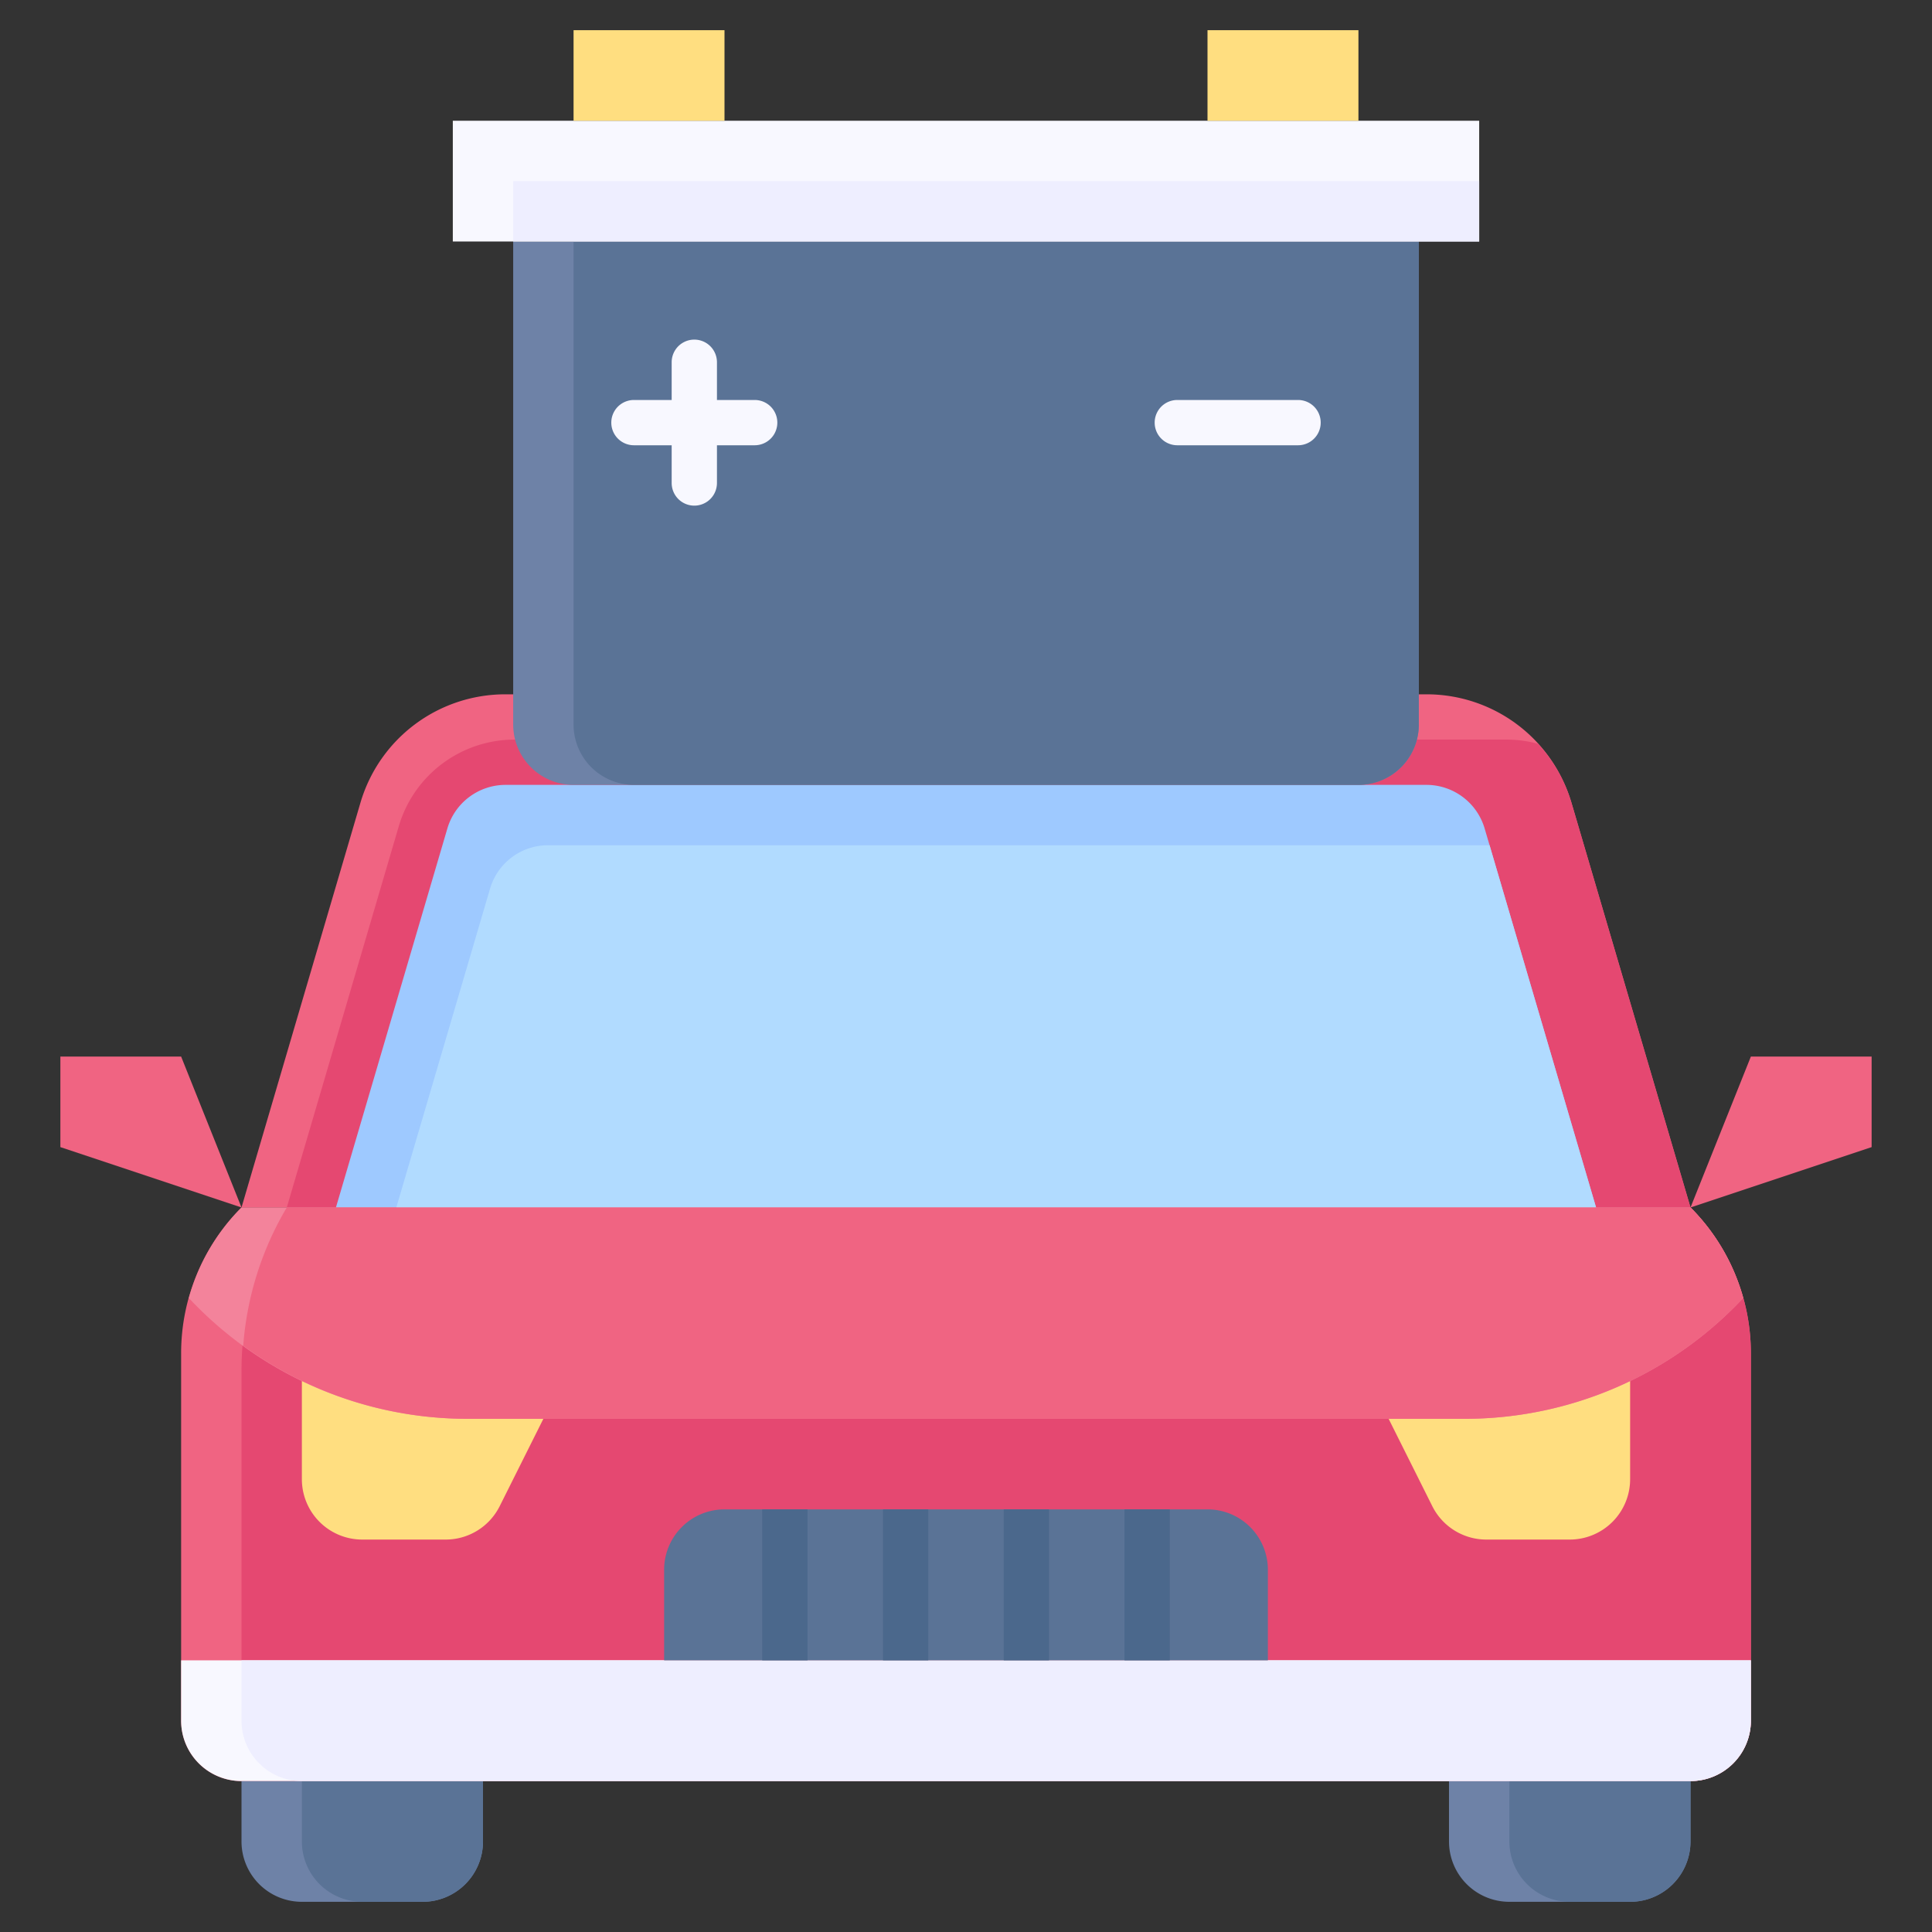 <svg id="Flat" viewBox="0 0 64 64" xmlns="http://www.w3.org/2000/svg"><rect x="0" y="0" width="64" height="64" fill="#333333" stroke="none"/><path d="m8 59h8a0 0 0 0 1 0 0v2a2 2 0 0 1 -2 2h-4a2 2 0 0 1 -2-2v-2a0 0 0 0 1 0 0z" fill="#6e82a7"/><path d="m10 59h6a0 0 0 0 1 0 0v2a2 2 0 0 1 -2 2h-2a2 2 0 0 1 -2-2v-2a0 0 0 0 1 0 0z" fill="#5a7396"/><path d="m48 59h8a0 0 0 0 1 0 0v2a2 2 0 0 1 -2 2h-4a2 2 0 0 1 -2-2v-2a0 0 0 0 1 0 0z" fill="#6e82a7"/><path d="m50 59h6a0 0 0 0 1 0 0v2a2 2 0 0 1 -2 2h-2a2 2 0 0 1 -2-2v-2a0 0 0 0 1 0 0z" fill="#5a7396"/><path d="m62 35h-4l-2 5 6-2z" fill="#f06482"/><path d="m2 35h4l2 5-6-2z" fill="#f06482"/><path d="m8 40h48a6.826 6.826 0 0 1 2 4.828v12.172a2 2 0 0 1 -2 2h-48a2 2 0 0 1 -2-2v-12.172a6.826 6.826 0 0 1 2-4.828z" fill="#f06482"/><path d="m9.5 40h46.5a6.826 6.826 0 0 1 2 4.828v12.172a2 2 0 0 1 -2 2h-46a2 2 0 0 1 -2-2v-11.585a10.522 10.522 0 0 1 1.5-5.415z" fill="#e54871"/><path d="m6 55h52v2a2 2 0 0 1 -2 2h-48a2 2 0 0 1 -2-2z" fill="#f8f8ff"/><path d="m8 55h50v2a2 2 0 0 1 -2 2h-46a2 2 0 0 1 -2-2z" fill="#eef"/><path d="m47.259 23h-30.518a5 5 0 0 0 -4.8 3.589l-3.941 13.411h48l-3.944-13.411a5 5 0 0 0 -4.797-3.589z" fill="#f06482"/><path d="m50.948 24.64a3.951 3.951 0 0 0 -1-.14h-32.9a4 4 0 0 0 -3.838 2.871l-3.71 12.629h46.5l-3.944-13.411a4.985 4.985 0 0 0 -1.108-1.949z" fill="#e54871"/><path d="m52.872 40-3.694-12.564a2.011 2.011 0 0 0 -1.919-1.436h-30.518a2.011 2.011 0 0 0 -1.919 1.436l-3.694 12.564z" fill="#9ec9ff"/><path d="m18.153 28a2 2 0 0 0 -1.919 1.436l-3.106 10.564h39.744l-3.528-12z" fill="#b1dbff"/><path d="m22 55h20v-3a2 2 0 0 0 -2-2h-16a2 2 0 0 0 -2 2z" fill="#5a7396"/><g fill="#4b688c"><path d="m25.25 50h1.5v5h-1.5z"/><path d="m29.25 50h1.5v5h-1.5z"/><path d="m33.25 50h1.5v5h-1.5z"/><path d="m37.25 50h1.5v5h-1.5z"/></g><path d="m54 45-8 2 1.447 2.894a2 2 0 0 0 1.789 1.106h2.764a2 2 0 0 0 2-2z" fill="#ffde80"/><path d="m10 45 8 2-1.447 2.894a2 2 0 0 1 -1.789 1.106h-2.764a2 2 0 0 1 -2-2z" fill="#ffde80"/><path d="m15.479 47h33.042a12.632 12.632 0 0 0 9.223-4 6.815 6.815 0 0 0 -1.744-3h-48a6.815 6.815 0 0 0 -1.744 3 12.632 12.632 0 0 0 9.223 4z" fill="#f3839b"/><path d="m15.479 47h33.042a12.632 12.632 0 0 0 9.223-4 6.815 6.815 0 0 0 -1.744-3h-46.5a10.506 10.506 0 0 0 -1.443 4.579 12.623 12.623 0 0 0 7.422 2.421z" fill="#f06482"/><path d="m17 8h30v16a2 2 0 0 1 -2 2h-26a2 2 0 0 1 -2-2z" fill="#6e82a7"/><path d="m19 8h28v16a2 2 0 0 1 -2 2h-24a2 2 0 0 1 -2-2z" fill="#5a7396"/><path d="m15 4h34v4h-34z" fill="#f8f8ff"/><path d="m17 6h32v2h-32z" fill="#eef"/><path d="m19 1h5v3h-5z" fill="#ffde80"/><path d="m40 1h5v3h-5z" fill="#ffde80" transform="matrix(-1 0 0 -1 85 5)"/><path d="m25 13.25h-1.25v-1.25a.75.75 0 0 0 -1.5 0v1.25h-1.25a.75.75 0 0 0 0 1.5h1.25v1.25a.75.75 0 0 0 1.5 0v-1.25h1.25a.75.75 0 0 0 0-1.5z" fill="#f8f8ff"/><path d="m43 13.25h-4a.75.75 0 0 0 0 1.5h4a.75.75 0 0 0 0-1.5z" fill="#f8f8ff"/></svg>